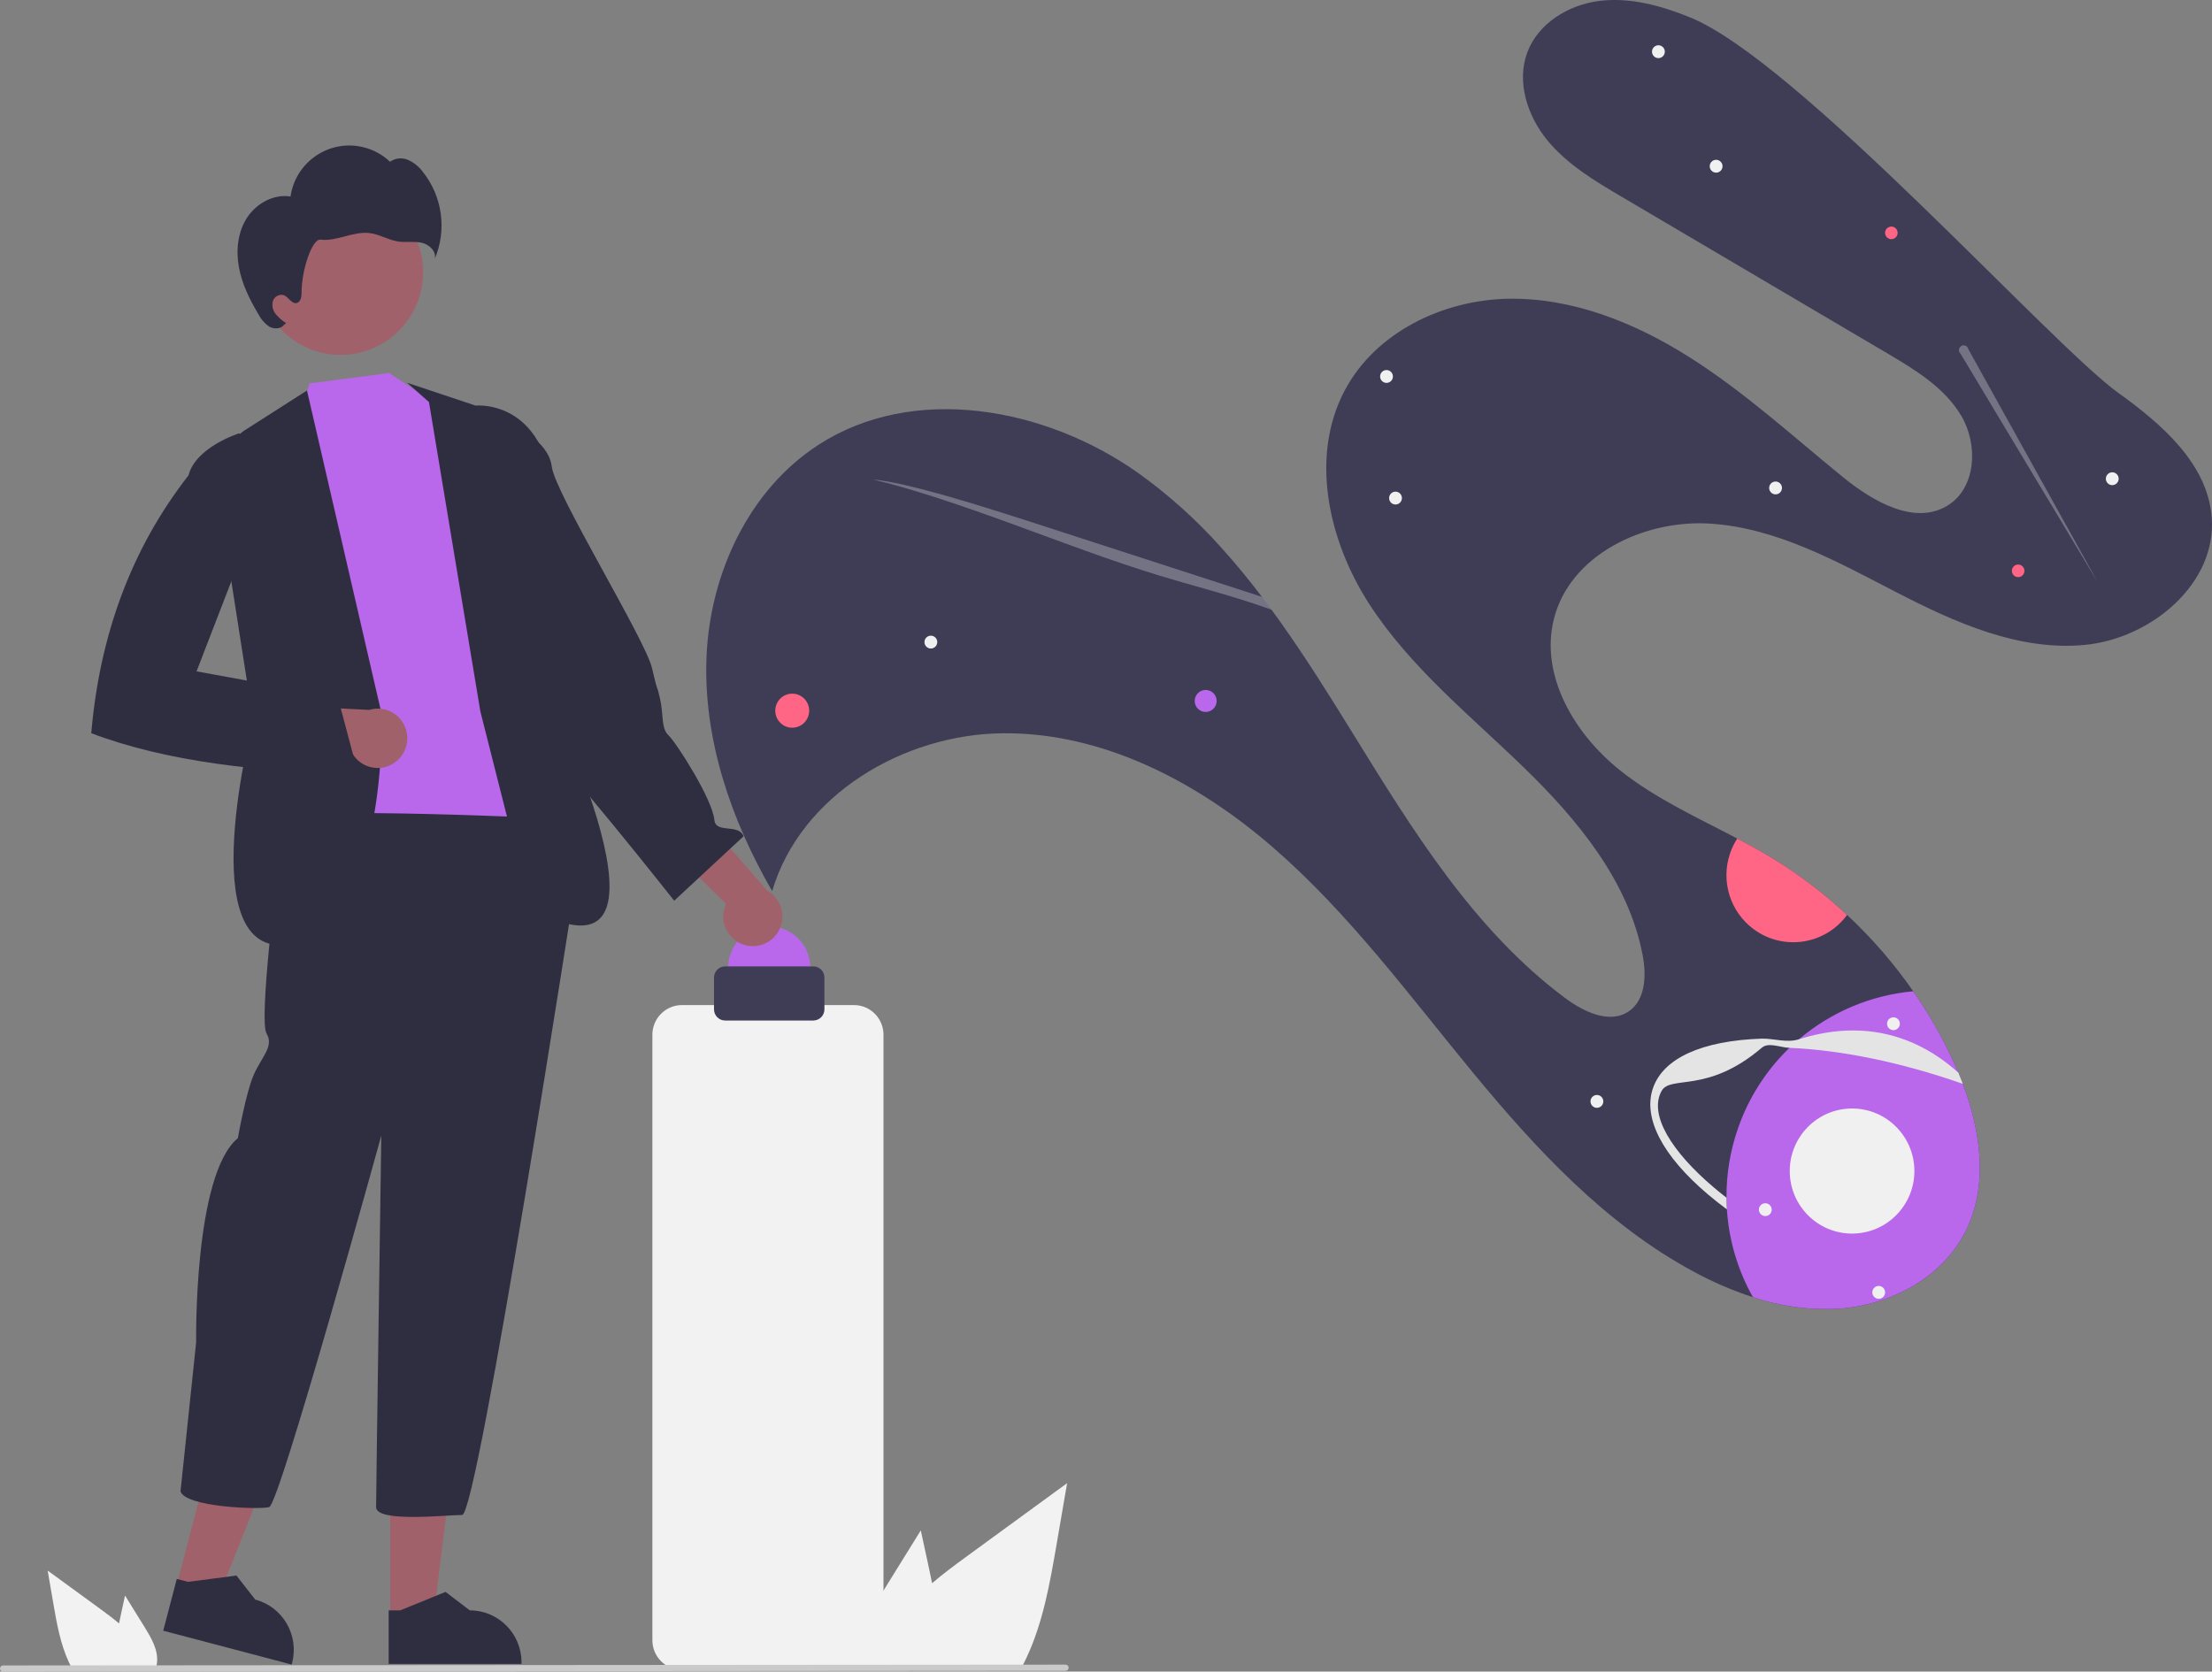<?xml version="1.0" encoding="UTF-8"?>
<svg id="Layer_2" data-name="Layer 2" xmlns="http://www.w3.org/2000/svg" viewBox="0 0 860 650">
  <rect x="0" y="0" width="860" height="650" fill="#808080" stroke="none"/>
  <defs>
    <style>
      .cls-1, .cls-2 {
        fill: #f0f0f0;
      }

      .cls-3 {
        fill: #2f2e41;
      }

      .cls-4 {
        fill: #cacaca;
      }

      .cls-5 {
        fill: #3f3d56;
      }

      .cls-6 {
        fill: #e4e4e4;
      }

      .cls-7 {
        fill: none;
      }

      .cls-8 {
        fill: #a0616a;
      }

      .cls-2 {
        isolation: isolate;
        opacity: .3;
      }

      .cls-9 {
        fill: #ff6584;
      }

      .cls-10 {
        fill: #f2f2f2;
      }

      .cls-11 {
        fill: #b967eb;
      }
    </style>
  </defs>
  <g id="Layer_1-2" data-name="Layer 1">
    <path class="cls-5" d="m318.14,173.01c37.04-23.99,88.06-14.67,124.15,10.75,11.78,8.41,22.6,18.1,32.26,28.89,5.63,6.2,10.98,12.71,16.08,19.45,1.26,1.65,2.51,3.32,3.74,5.01.84,1.14,1.67,2.29,2.5,3.44,10.36,14.45,19.86,29.66,29.16,44.73,23.21,37.61,47.03,76.35,82.41,102.76,7.29,5.44,17.45,10.34,24.92,5.14,6.48-4.51,6.76-14,5.28-21.77-5.48-28.8-25.26-52.66-46.26-73.04-21.01-20.37-44.26-39.05-60.14-63.67-15.87-24.62-23.13-57.48-9.22-83.26,11.98-22.22,37.76-34.68,62.93-35.26,25.16-.57,49.61,9.24,70.9,22.72,21.29,13.48,40,30.59,59.54,46.52,11.78,9.61,28.22,19.15,41.05,11.01,10.84-6.88,11.68-23.39,5.22-34.5s-17.99-18.1-29.04-24.62c-34.32-20.23-68.64-40.46-102.96-60.69-10.53-6.2-21.29-12.6-29.06-22.06-7.77-9.45-12.09-22.73-7.8-34.21,4.23-11.31,16.03-18.49,27.98-19.99,11.94-1.5,23.98,1.83,35.14,6.33,41.85,16.87,140.38,127.21,166.65,146.08,16.88,12.12,34.61,27.46,36.31,48.21,2.13,25.84-23.49,47.28-49.2,49.78-25.71,2.51-50.63-8.7-73.6-20.57s-46.41-24.94-72.2-26.58c-25.78-1.65-54.71,12.19-60.82,37.38-5.32,21.92,8.2,44.54,25.8,58.56,13.78,10.98,29.95,18.29,45.56,26.52,4.34,2.28,8.63,4.63,12.81,7.15,10.72,6.45,20.73,14.01,29.89,22.55,9.61,8.95,18.24,18.91,25.73,29.7,5.98,8.6,11.2,17.71,15.6,27.23.67,1.45,1.32,2.93,1.95,4.42.6,1.43,1.18,2.88,1.73,4.34,7.17,18.95,9.96,40.19.8,57.88-9.13,17.64-28.92,28.09-48.68,29.54-11.43.68-22.88-.83-33.74-4.47-7.99-2.6-15.72-5.94-23.09-9.96-34.21-18.43-61.29-47.64-86.02-77.68-24.73-30.03-48.01-61.66-77.36-87.15-29.35-25.5-66.13-44.78-104.96-44.49-38.82.29-78.84,24.03-89.87,61.38-16.07-27.79-26.94-59.48-25.5-91.57,1.43-32.1,16.52-64.49,43.42-81.91Z"/>
    <ellipse class="cls-11" cx="468.75" cy="272.57" rx="4.27" ry="4.28"/>
    <ellipse class="cls-9" cx="308.01" cy="276.35" rx="6.59" ry="6.62"/>
    <ellipse class="cls-9" cx="784.64" cy="221.97" rx="2.44" ry="2.45"/>
    <ellipse class="cls-9" cx="735.34" cy="90.55" rx="2.44" ry="2.45"/>
    <path class="cls-9" d="m672.65,331.76c.69-2,1.62-3.92,2.78-5.69,4.34,2.28,8.63,4.63,12.81,7.15,10.72,6.45,20.73,14.01,29.89,22.55-8.51,11.6-24.77,14.08-36.33,5.55-9.17-6.77-12.88-18.75-9.15-29.55h0Z"/>
    <ellipse class="cls-1" cx="361.91" cy="249.68" rx="2.49" ry="2.5"/>
    <ellipse class="cls-1" cx="667.21" cy="64.64" rx="2.49" ry="2.5"/>
    <ellipse class="cls-1" cx="644.77" cy="20.1" rx="2.49" ry="2.5"/>
    <ellipse class="cls-1" cx="821.22" cy="186.15" rx="2.49" ry="2.5"/>
    <ellipse class="cls-1" cx="690.32" cy="189.74" rx="2.49" ry="2.5"/>
    <ellipse class="cls-1" cx="620.86" cy="428.28" rx="2.49" ry="2.5"/>
    <ellipse class="cls-1" cx="542.56" cy="193.68" rx="2.49" ry="2.5"/>
    <ellipse class="cls-1" cx="539.06" cy="146.39" rx="2.49" ry="2.5"/>
    <path class="cls-7" d="m695.73,407.45c-3.7-.15-7.29-.17-10.75-.05-21.32.74-35.53,6.87-38.97,16.82s3.92,23.59,20.21,37.43c1.61,1.37,3.29,2.73,5.03,4.07-.14-21.97,8.71-43.04,24.48-58.28h0Z"/>
    <path class="cls-11" d="m675.66,438.91c4.11-11.94,10.98-22.72,20.06-31.46,1.2-1.15,2.43-2.26,3.7-3.34,12.55-10.65,28.06-17.17,44.43-18.65,5.98,8.6,11.2,17.71,15.6,27.23.67,1.45,1.32,2.93,1.95,4.42.6,1.43,1.18,2.88,1.73,4.34,7.17,18.95,9.96,40.19.8,57.88-9.13,17.64-28.92,28.09-48.68,29.54-11.43.68-22.88-.83-33.74-4.47-5.88-10.47-9.34-22.13-10.11-34.13-.1-1.51-.15-3.02-.16-4.54-.06-9.13,1.43-18.19,4.42-26.81Z"/>
    <path class="cls-6" d="m642.68,423.07c4-11.57,18.98-18.39,42.17-19.19,4.64-.16,9.75,1.77,14.57.24,23.41-7.45,44.65-2.58,61.98,13,.6,1.43,1.18,2.88,1.73,4.34-.23-.09-.46-.17-.7-.25-23.43-8.16-46.68-12.92-66.71-13.75-3.7-.15-8.12-2.3-10.75-.05-21.17,18.09-35.5,10.51-38.97,16.82-5.07,9.22,3.93,23.59,20.21,37.43,1.61,1.37,3.29,2.73,5.03,4.07.01,1.52.06,3.03.16,4.54-2.63-1.95-5.11-3.92-7.47-5.91-17.71-15.05-25.26-29.72-21.26-41.28Z"/>
    <ellipse class="cls-1" cx="730.42" cy="502.54" rx="2.49" ry="2.5"/>
    <ellipse class="cls-1" cx="686.33" cy="470.38" rx="2.49" ry="2.5"/>
    <ellipse class="cls-1" cx="720.06" cy="455.36" rx="24.23" ry="24.32"/>
    <path class="cls-2" d="m339.33,186.5c5.66.27,17.38,3.09,30.08,6.74,12.69,3.65,26.45,8.11,40.04,12.52,23.78,7.71,47.57,15.42,71.35,23.13,3.27,1.06,6.55,2.13,9.84,3.2,1.26,1.65,2.51,3.32,3.74,5.01-2.89-1.03-5.79-2.02-8.68-2.96-12.36-4.03-23.08-6.69-35.08-10.36-18.46-5.64-37.93-13.04-56.82-19.94-18.89-6.9-40.55-14.33-54.46-17.34Z"/>
    <path class="cls-2" d="m762.24,137.54l53.5,89.13-50.48-90.9c-.2-1-1.18-1.65-2.18-1.44-1,.21-1.64,1.18-1.44,2.19.08.4.29.76.6,1.03Z"/>
    <ellipse class="cls-1" cx="736.15" cy="398.08" rx="2.49" ry="2.5"/>
    <ellipse class="cls-11" cx="299.07" cy="376.29" rx="15.98" ry="16.03"/>
    <path class="cls-8" d="m289.6,367.49c-6.08-1.67-9.67-7.98-8-14.08.18-.65.41-1.29.7-1.9l-28.93-28.58,20.63-4.42,24.31,27.82c5.54,3.11,7.52,10.13,4.42,15.68-2.59,4.65-8.02,6.91-13.13,5.47h0Z"/>
    <path class="cls-11" d="m151.3,145.06l16.13,10.67,18.88,4.44s14.98,107.42,22.33,113.86,1.16,7.05,3.15,15.94,6.61,27.07,6.61,27.07c-44.83,27.89-84.87,31.29-119.04,4.58-1.1-3.63.47-7.53,3.76-9.39,5.78-3.6-6.75-17.71-2.02-20.54s-3.63-23.96-3.63-23.96l1.46-45.39-4.06-6.96,5.72-44.69,14.74-6.58,5.05-15.02,30.91-4.04Z"/>
    <path class="cls-3" d="m158.29,148.83l26.6,8.89s29.42-3.12,30.62,40.84-4.29,67.55-4.29,67.55c0,0,61.21,123.53-5.09,87.05l-19.38-76.57-19.97-120.24-8.49-7.52Z"/>
    <path class="cls-3" d="m184.96,246.02l13.8-1.91s1.33,20.88,7.93,24.04,4.37,3.68,5.15,7.03-5.87,12.63-.64,14.94,50.92,60.12,50.92,60.12l26.96-25.05c-1.85-5.04-10.77-.94-11.33-6.28-.7-8.08-14.81-30.14-17.82-32.96s-1.82-7.81-3.37-14.51-.48-.49-3.07-11.65c-2.59-11.16-37.75-68.05-38.97-78.36s-15.53-16.38-15.53-16.38l-11.12,2.6-2.9,78.37Z"/>
    <polygon class="cls-8" points="68.47 617.25 84.71 621.53 108.88 560.71 84.92 554.39 68.47 617.25"/>
    <path class="cls-3" d="m63.45,634.1l49.94,13.16.17-.63c2.82-10.77-3.6-21.8-14.33-24.63h0s-7.3-9.35-7.3-9.35l-18.84,2.46-4.36-1.15-5.27,20.14Z"/>
    <polygon class="cls-8" points="151.71 629.44 168.5 629.44 176.49 564.45 151.71 564.45 151.71 629.44"/>
    <path class="cls-3" d="m151.12,647.02h51.63v-.66c0-11.14-9-20.17-20.1-20.17h0l-9.43-7.18-17.6,7.18h-4.51s0,20.82,0,20.82Z"/>
    <path class="cls-3" d="m109.72,318.43c-4.06,5.09-2.03,22.39-2.03,22.39,0,0-7.1,55.97-4.06,61.05s-2.03,9.16-5.07,16.28-6.08,24.42-6.08,24.42c-17.24,14.25-16.22,79.37-16.22,79.37l-6.08,58c2.03,6.11,30.42,7.12,34.47,6.11s43.6-144.49,43.6-144.49c0,0-2.03,138.39-2.03,144.49s27.38,3.05,33.46,3.05,44.61-249.3,44.61-249.3v-14.25l-5.07-7.12s-105.45-5.09-109.5,0Z"/>
    <path class="cls-3" d="m119.35,151.84l-24.9,15.92-12.04,10.13,15.98,102.21s-24.27,92.9,13.98,87.18c38.25-5.73,36.1-89.22,36.1-89.22l-29.12-126.22Z"/>
    <path class="cls-8" d="m152.66,297.03c-5.43,3.23-12.43,1.43-15.65-4.02-.34-.58-.63-1.19-.87-1.82l-40.58.98,11.18-17.95,36.82,1.82c6.07-1.83,12.48,1.62,14.3,7.72,1.53,5.1-.63,10.59-5.21,13.27Z"/>
    <ellipse class="cls-8" cx="132.42" cy="105.83" rx="32.07" ry="32.18"/>
    <path class="cls-3" d="m96.04,84.68c3.6-5.59,10.36-9.32,16.91-8.27,1.84-12.66,13.56-21.43,26.18-19.59,4.69.69,9.06,2.81,12.51,6.07,2.06-1.45,4.72-1.72,7.02-.71,2.25,1.03,4.22,2.61,5.7,4.6,7.66,9.59,9.45,22.62,4.65,33.93.8-2.92-2.12-5.67-5.06-6.32-2.95-.66-6.04-.04-9.03-.46-3.83-.55-7.27-2.78-11.11-3.28-3.22-.42-6.47.41-9.61,1.24-3.14.83-6.38,1.68-9.61,1.29-3.23-.38-7.39,11.9-7.33,20.55.01,1.64-.33,3.74-1.92,4.09-1.97.43-3.1-2.29-4.98-3.04-1.79-.52-3.67.49-4.25,2.27-.48,1.77-.08,3.66,1.08,5.07,1.15,1.38,2.52,2.57,4.04,3.52l-.77.64c-1.28,1.7-3.94,1.77-5.79.72-1.77-1.2-3.2-2.84-4.16-4.75-3.42-5.71-6.42-11.78-7.62-18.33s-.47-13.65,3.13-19.24Z"/>
    <path class="cls-3" d="m107.37,180.89l-14.41-12.39s-16.83,5.27-19.68,16.35c-22.46,28.82-34.55,62.47-37.8,100.26,29.32,11.11,65.22,15.06,103.84,16.03l-7.99-30.06-54.91-10.02,30.95-80.16Z"/>
    <path class="cls-10" d="m56.31,632.85l-7.7-12.42-1.54,7.09c-.27,1.24-.54,2.51-.79,3.76-2.19-1.87-4.51-3.61-6.79-5.27-6.99-5.09-13.98-10.19-20.96-15.29l2.19,12.73c1.35,7.84,2.76,15.83,6.09,23,.37.81.77,1.61,1.2,2.4h32.49c.26-.73.44-1.48.54-2.24,0-.05.01-.1,0-.15.51-4.86-2.17-9.44-4.74-13.6Z"/>
    <path class="cls-10" d="m343.43,618.59l14.56-23.49,2.91,13.42c.51,2.35,1.02,4.74,1.49,7.11,4.14-3.55,8.54-6.82,12.84-9.97,13.22-9.63,26.44-19.27,39.65-28.93l-4.14,24.08c-2.55,14.82-5.21,29.95-11.52,43.51-.7,1.54-1.45,3.05-2.27,4.53h-61.47c-.49-1.37-.84-2.8-1.02-4.25-.02-.09-.02-.19-.02-.28-.96-9.19,4.1-17.86,8.97-25.72Z"/>
    <path class="cls-10" d="m332,649.35h-66.87c-6.34,0-11.49-5.17-11.49-11.54v-235.45c0-6.37,5.15-11.53,11.49-11.54h66.87c6.34,0,11.49,5.17,11.49,11.54v235.45c0,6.37-5.15,11.53-11.49,11.54Z"/>
    <path class="cls-5" d="m316.21,396.83h-34.29c-2.38,0-4.32-1.94-4.32-4.34v-12.37c0-2.39,1.94-4.33,4.32-4.34h34.29c2.38,0,4.32,1.94,4.32,4.34v12.37c0,2.39-1.94,4.33-4.32,4.34Z"/>
    <path class="cls-4" d="m414.29,649.69l-413.11.31c-.66,0-1.19-.54-1.18-1.2,0-.65.53-1.18,1.18-1.19l413.11-.31c.66,0,1.19.54,1.18,1.2,0,.65-.53,1.18-1.18,1.19Z"/>
  </g>
</svg>